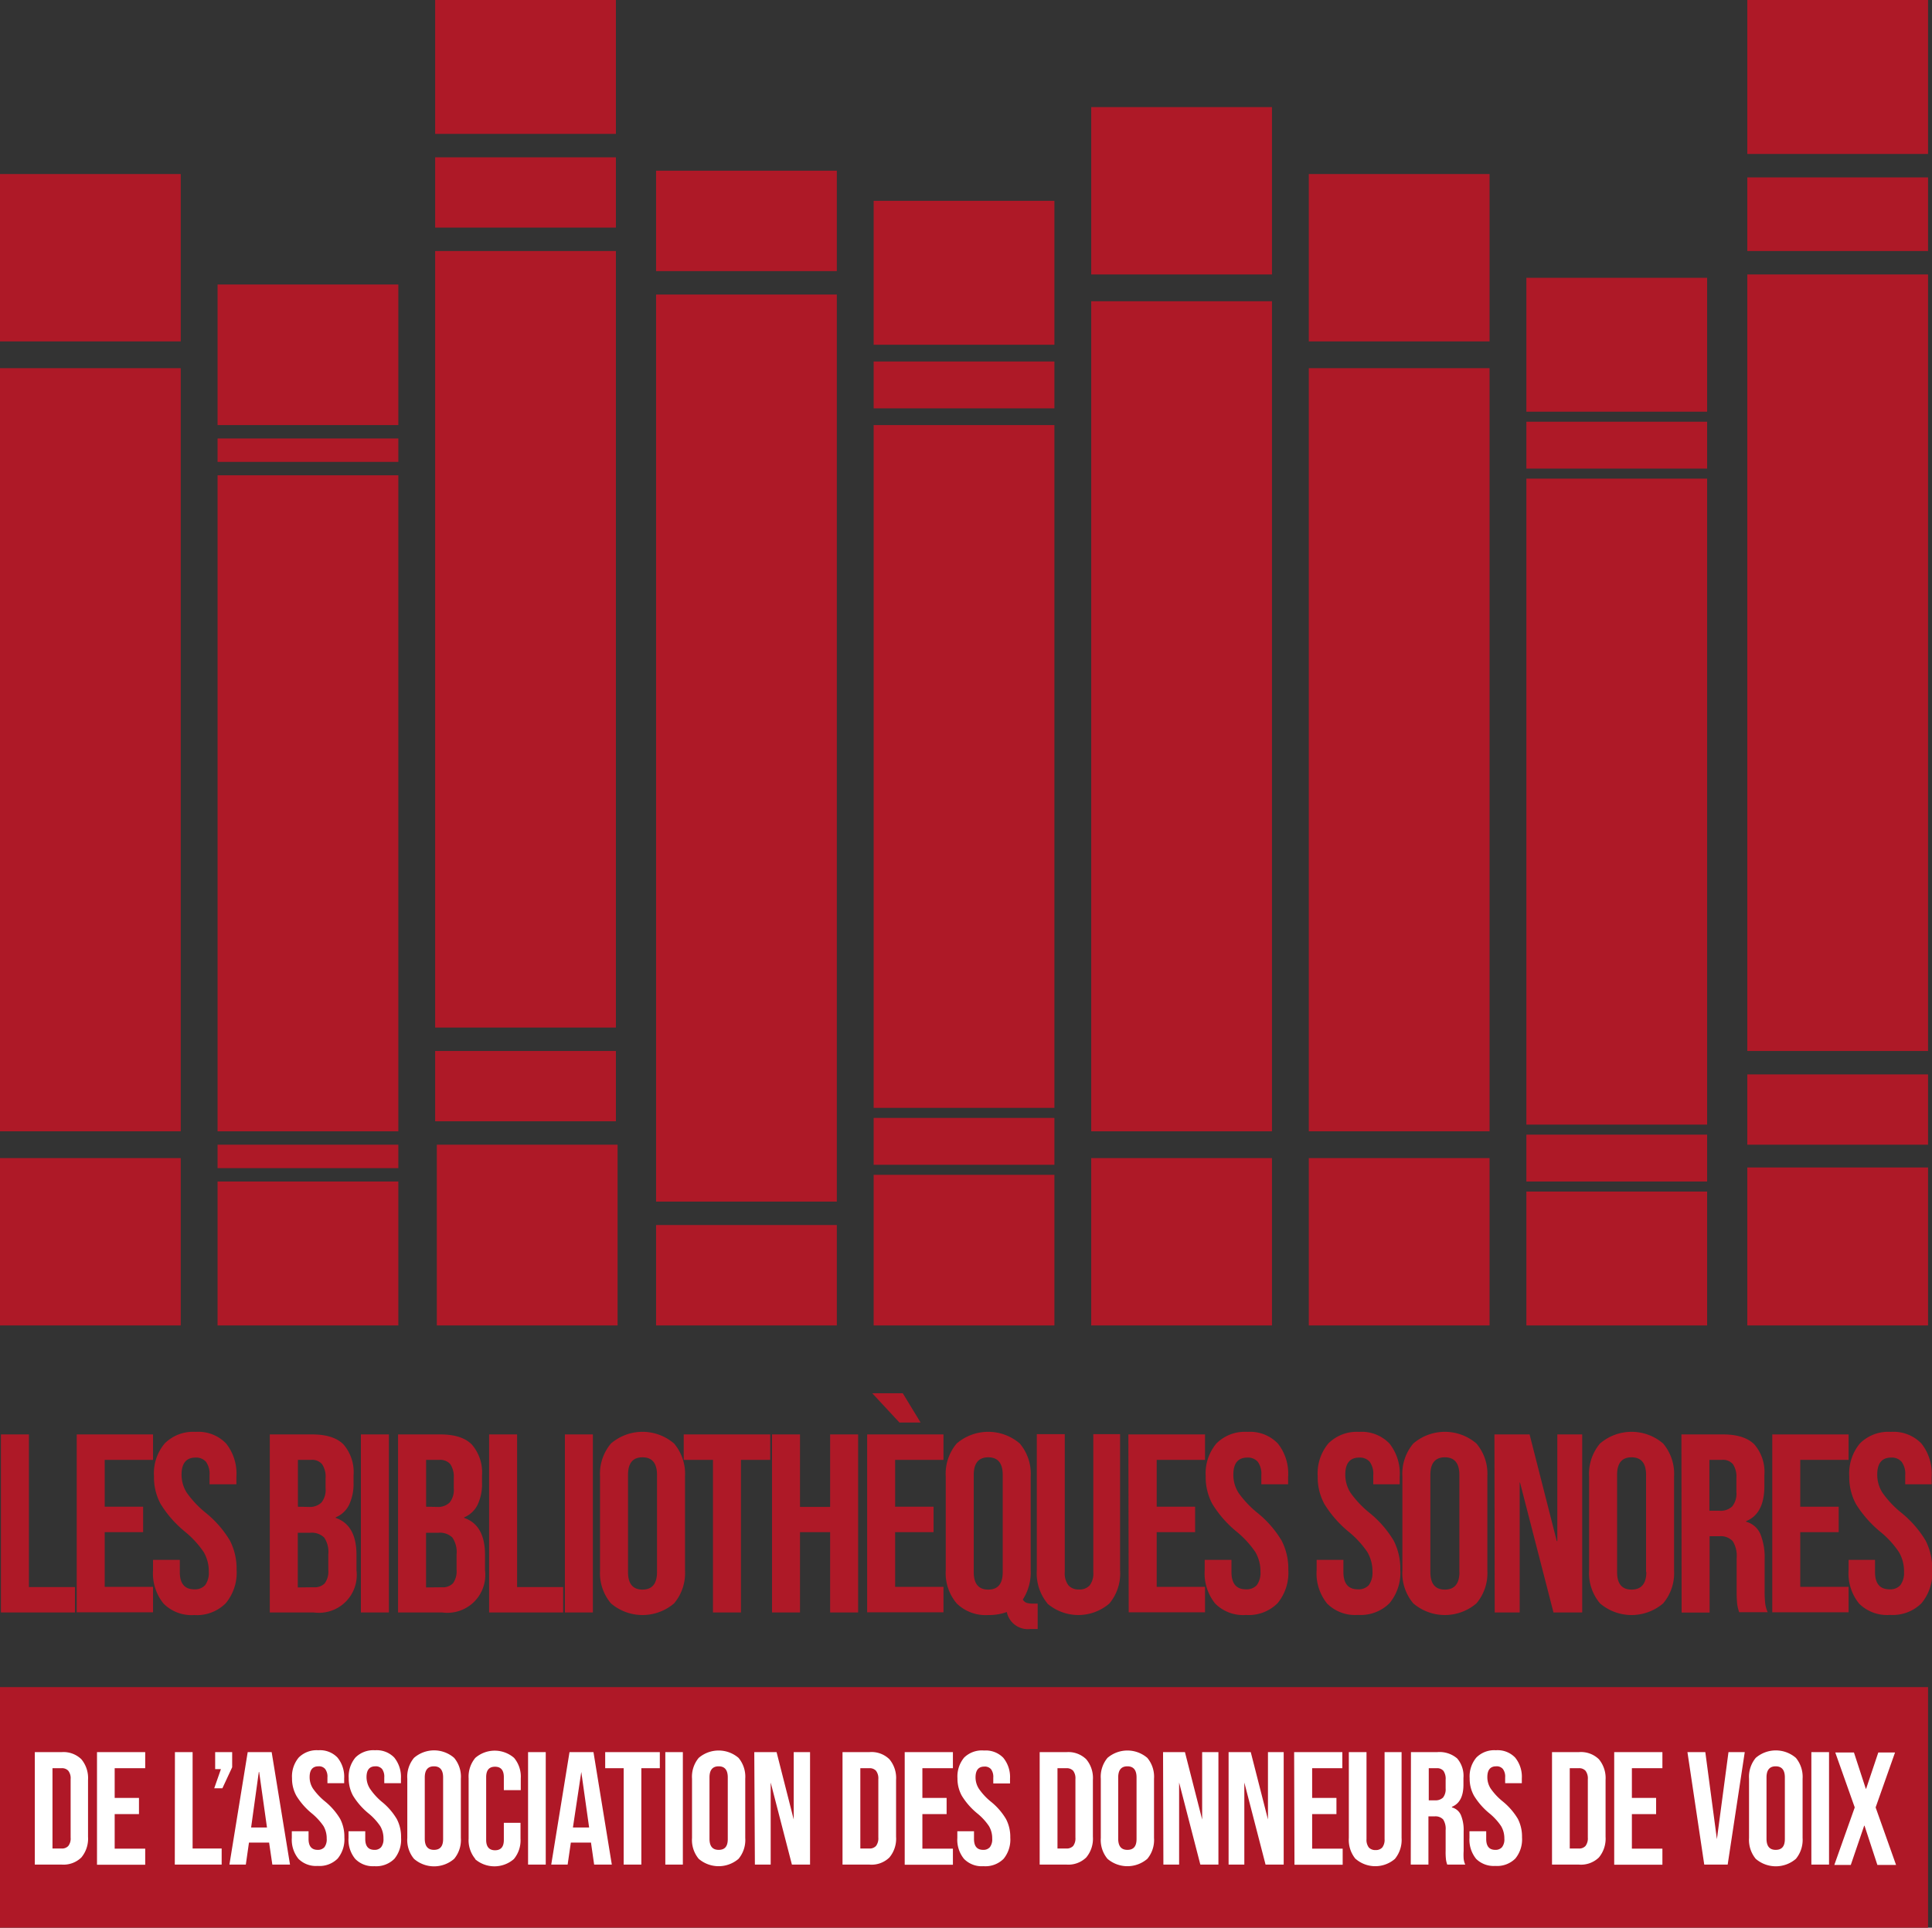 <?xml version="1.0" encoding="UTF-8"?> <svg xmlns="http://www.w3.org/2000/svg" id="a0adc80f-d201-4289-bcd8-e88e1d1a3a4e" data-name="Calque 1" viewBox="0 0 288.59 287.97"><rect x="0" y="0" width="288.59" height="287.97" fill="#333333" stroke="none"/><defs><style>.a943b0f8-1895-4bb6-be94-b5191c6178eb{fill:#ae1927;}.f6dc73d7-004b-46bc-b67f-a2aa9aee5e86{fill:#af1827;}.b0fd48e3-0070-49e4-833c-888dfc377b0d{fill:#fff;}</style></defs><path class="a943b0f8-1895-4bb6-be94-b5191c6178eb" d="M.14,214.28H4.32v22.8H11.2v3.8H.14Z"></path><path class="a943b0f8-1895-4bb6-be94-b5191c6178eb" d="M11.46,214.28h11.4v3.8H15.64v7h5.74v3.8H15.64v8.17h7.22v3.8H11.46Z"></path><path class="a943b0f8-1895-4bb6-be94-b5191c6178eb" d="M24.42,239.54a7.18,7.18,0,0,1-1.56-5v-1.52h4v1.82q0,2.58,2.16,2.58a2.07,2.07,0,0,0,1.62-.62,3.11,3.11,0,0,0,.55-2,5.69,5.69,0,0,0-.76-2.94,14.28,14.28,0,0,0-2.81-3.06A16.57,16.57,0,0,1,24,224.68a8.36,8.36,0,0,1-1-4.16,6.93,6.93,0,0,1,1.6-4.89,6,6,0,0,1,4.63-1.73,5.76,5.76,0,0,1,4.54,1.73,7.22,7.22,0,0,1,1.54,5v1.1H31.3v-1.36a3.09,3.09,0,0,0-.53-2,1.94,1.94,0,0,0-1.56-.63c-1.39,0-2.09.85-2.09,2.55a5,5,0,0,0,.78,2.7,15,15,0,0,0,2.83,3,15.65,15.65,0,0,1,3.61,4.14,9.18,9.18,0,0,1,1,4.37,7.13,7.13,0,0,1-1.62,5A6.08,6.08,0,0,1,29,241.26,5.88,5.88,0,0,1,24.42,239.54Z"></path><path class="a943b0f8-1895-4bb6-be94-b5191c6178eb" d="M40.3,214.28h6.31q3.24,0,4.71,1.51a6.32,6.32,0,0,1,1.49,4.61v1.07a7.35,7.35,0,0,1-.67,3.34,3.89,3.89,0,0,1-2,1.86v.08c2.08.71,3.11,2.56,3.11,5.55v2.28a5.65,5.65,0,0,1-6.34,6.3H40.3Zm5.82,10.83a2.52,2.52,0,0,0,1.88-.64,3,3,0,0,0,.63-2.17v-1.48a3.32,3.32,0,0,0-.52-2.09,1.93,1.93,0,0,0-1.61-.65h-2v7Zm.76,12a2.06,2.06,0,0,0,1.63-.59,3,3,0,0,0,.53-2v-2.32a3.83,3.83,0,0,0-.62-2.52,2.66,2.66,0,0,0-2.07-.71H44.48v8.17Z"></path><path class="a943b0f8-1895-4bb6-be94-b5191c6178eb" d="M53.91,214.28h4.18v26.6H53.91Z"></path><path class="a943b0f8-1895-4bb6-be94-b5191c6178eb" d="M59.46,214.28h6.3q3.24,0,4.72,1.51A6.37,6.37,0,0,1,72,220.4v1.07a7.22,7.22,0,0,1-.67,3.34,3.89,3.89,0,0,1-2,1.86v.08q3.12,1.06,3.12,5.55v2.28a5.66,5.66,0,0,1-6.35,6.3H59.46Zm5.81,10.83a2.5,2.5,0,0,0,1.88-.64,3,3,0,0,0,.63-2.17v-1.48a3.4,3.4,0,0,0-.51-2.09,2,2,0,0,0-1.62-.65h-2v7Zm.76,12a2.06,2.06,0,0,0,1.63-.59,3,3,0,0,0,.54-2v-2.32a3.83,3.83,0,0,0-.63-2.52,2.66,2.66,0,0,0-2.07-.71H63.64v8.17Z"></path><path class="a943b0f8-1895-4bb6-be94-b5191c6178eb" d="M73.06,214.28h4.18v22.8h6.88v3.8H73.06Z"></path><path class="a943b0f8-1895-4bb6-be94-b5191c6178eb" d="M84.38,214.28h4.18v26.6H84.38Z"></path><path class="a943b0f8-1895-4bb6-be94-b5191c6178eb" d="M91.26,239.52a7,7,0,0,1-1.63-4.94v-14a7,7,0,0,1,1.63-4.94,7.23,7.23,0,0,1,9.43,0,7,7,0,0,1,1.63,4.94v14a7,7,0,0,1-1.63,4.94,7.26,7.26,0,0,1-9.43,0Zm6.88-4.68V220.33c0-1.75-.72-2.63-2.17-2.63s-2.16.88-2.16,2.63v14.51c0,1.75.72,2.62,2.16,2.62S98.14,236.59,98.14,234.84Z"></path><path class="a943b0f8-1895-4bb6-be94-b5191c6178eb" d="M106.5,218.08h-4.37v-3.8h12.92v3.8h-4.37v22.8H106.5Z"></path><path class="a943b0f8-1895-4bb6-be94-b5191c6178eb" d="M115.32,214.28h4.18v10.83H124V214.28h4.18v26.6H124v-12H119.5v12h-4.18Z"></path><path class="a943b0f8-1895-4bb6-be94-b5191c6178eb" d="M129.53,214.28h11.4v3.8h-7.22v7h5.74v3.8h-5.74v8.17h7.22v3.8h-11.4Zm.76-6.15h4.56l2.66,4.37h-3.16Z"></path><path class="a943b0f8-1895-4bb6-be94-b5191c6178eb" d="M150.39,240.81a7.73,7.73,0,0,1-2.77.45,6.16,6.16,0,0,1-4.72-1.74,7,7,0,0,1-1.63-4.94v-14a7,7,0,0,1,1.63-4.94,7.23,7.23,0,0,1,9.43,0,7,7,0,0,1,1.63,4.94v14a7.51,7.51,0,0,1-1.18,4.37,1.15,1.15,0,0,0,.57.49,3.21,3.21,0,0,0,1,.11H155v3.8h-1.1A3.21,3.21,0,0,1,150.39,240.81Zm-.61-6V220.33c0-1.75-.72-2.63-2.16-2.63s-2.17.88-2.17,2.63v14.51c0,1.75.72,2.62,2.17,2.62S149.78,236.59,149.78,234.84Z"></path><path class="a943b0f8-1895-4bb6-be94-b5191c6178eb" d="M156.47,239.54a7.09,7.09,0,0,1-1.6-5v-20.3h4.18v20.6a2.91,2.91,0,0,0,.56,2,2,2,0,0,0,1.57.6,2,2,0,0,0,1.58-.6,2.91,2.91,0,0,0,.55-2v-20.6h4v20.3a7,7,0,0,1-1.6,5,7.11,7.11,0,0,1-9.27,0Z"></path><path class="a943b0f8-1895-4bb6-be94-b5191c6178eb" d="M168.55,214.28H180v3.8h-7.22v7h5.74v3.8h-5.74v8.17H180v3.8h-11.4Z"></path><path class="a943b0f8-1895-4bb6-be94-b5191c6178eb" d="M181.51,239.54a7.18,7.18,0,0,1-1.56-5v-1.52h4v1.82q0,2.58,2.16,2.58a2.07,2.07,0,0,0,1.62-.62,3.11,3.11,0,0,0,.55-2,5.69,5.69,0,0,0-.76-2.94,14.28,14.28,0,0,0-2.81-3.06,16.57,16.57,0,0,1-3.61-4.12,8.36,8.36,0,0,1-1-4.16,6.93,6.93,0,0,1,1.6-4.89,6,6,0,0,1,4.63-1.73,5.76,5.76,0,0,1,4.54,1.73,7.22,7.22,0,0,1,1.54,5v1.1h-4v-1.36a3.09,3.09,0,0,0-.53-2,1.94,1.94,0,0,0-1.56-.63c-1.39,0-2.09.85-2.09,2.55A5,5,0,0,0,185,223a15,15,0,0,0,2.83,3,15.65,15.65,0,0,1,3.61,4.14,9.18,9.18,0,0,1,1,4.37,7.13,7.13,0,0,1-1.62,5,6.08,6.08,0,0,1-4.69,1.74A5.88,5.88,0,0,1,181.51,239.54Z"></path><path class="a943b0f8-1895-4bb6-be94-b5191c6178eb" d="M198.23,239.54a7.18,7.18,0,0,1-1.56-5v-1.52h4v1.82c0,1.72.73,2.58,2.17,2.58a2.07,2.07,0,0,0,1.62-.62,3.11,3.11,0,0,0,.55-2,5.69,5.69,0,0,0-.76-2.94,14.11,14.11,0,0,0-2.82-3.06,16.7,16.7,0,0,1-3.6-4.12,8.36,8.36,0,0,1-1-4.16,7,7,0,0,1,1.59-4.89A6,6,0,0,1,203,213.9a5.76,5.76,0,0,1,4.54,1.73,7.22,7.22,0,0,1,1.54,5v1.1h-3.95v-1.36a3.09,3.09,0,0,0-.53-2,1.94,1.94,0,0,0-1.56-.63c-1.4,0-2.09.85-2.09,2.55a5,5,0,0,0,.78,2.7,15,15,0,0,0,2.83,3,15.65,15.65,0,0,1,3.61,4.14,9.18,9.18,0,0,1,1,4.37,7.13,7.13,0,0,1-1.62,5,6.09,6.09,0,0,1-4.69,1.74A5.88,5.88,0,0,1,198.23,239.54Z"></path><path class="a943b0f8-1895-4bb6-be94-b5191c6178eb" d="M211.11,239.52a7,7,0,0,1-1.63-4.94v-14a7,7,0,0,1,1.63-4.94,7.23,7.23,0,0,1,9.43,0,7,7,0,0,1,1.63,4.94v14a7,7,0,0,1-1.63,4.94,7.26,7.26,0,0,1-9.43,0Zm6.88-4.68V220.33c0-1.75-.72-2.63-2.17-2.63s-2.16.88-2.16,2.63v14.51c0,1.75.72,2.62,2.16,2.62S218,236.59,218,234.84Z"></path><path class="a943b0f8-1895-4bb6-be94-b5191c6178eb" d="M223.23,214.28h5.25l4.06,15.93h.08V214.28h3.72v26.6h-4.29l-5-19.41H227v19.41h-3.73Z"></path><path class="a943b0f8-1895-4bb6-be94-b5191c6178eb" d="M239,239.52a7,7,0,0,1-1.63-4.94v-14a7,7,0,0,1,1.63-4.94,7.23,7.23,0,0,1,9.43,0,7,7,0,0,1,1.63,4.94v14a7,7,0,0,1-1.63,4.94,7.26,7.26,0,0,1-9.43,0Zm6.88-4.68V220.33c0-1.75-.72-2.63-2.17-2.63s-2.16.88-2.16,2.63v14.51c0,1.75.72,2.62,2.16,2.62S245.92,236.59,245.92,234.84Z"></path><path class="a943b0f8-1895-4bb6-be94-b5191c6178eb" d="M251.16,214.28h6.2q3.22,0,4.71,1.51a6.32,6.32,0,0,1,1.48,4.61V222c0,2.76-.91,4.5-2.73,5.24v.08a3.22,3.22,0,0,1,2.14,1.86,9.34,9.34,0,0,1,.63,3.76v4.67a15.57,15.57,0,0,0,.08,1.85,4.31,4.31,0,0,0,.38,1.38h-4.26a6.1,6.1,0,0,1-.3-1.21,18.23,18.23,0,0,1-.08-2v-4.87a4.13,4.13,0,0,0-.59-2.54,2.46,2.46,0,0,0-2-.73h-1.45v11.4h-4.18Zm5.7,11.4a2.49,2.49,0,0,0,1.88-.64,3,3,0,0,0,.63-2.17v-2.05a3.4,3.4,0,0,0-.51-2.09,1.94,1.94,0,0,0-1.62-.65h-1.9v7.6Z"></path><path class="a943b0f8-1895-4bb6-be94-b5191c6178eb" d="M264.73,214.28h11.4v3.8h-7.22v7h5.74v3.8h-5.74v8.17h7.22v3.8h-11.4Z"></path><path class="a943b0f8-1895-4bb6-be94-b5191c6178eb" d="M277.69,239.54a7.18,7.18,0,0,1-1.56-5v-1.52h3.95v1.82c0,1.72.72,2.58,2.17,2.58a2,2,0,0,0,1.61-.62,3.05,3.05,0,0,0,.55-2,5.6,5.6,0,0,0-.76-2.94,13.76,13.76,0,0,0-2.81-3.06,17,17,0,0,1-3.61-4.12,8.46,8.46,0,0,1-1-4.16,7,7,0,0,1,1.59-4.89,6,6,0,0,1,4.64-1.73,5.78,5.78,0,0,1,4.54,1.73,7.22,7.22,0,0,1,1.54,5v1.1h-3.95v-1.36a3,3,0,0,0-.54-2,1.91,1.91,0,0,0-1.55-.63c-1.4,0-2.09.85-2.09,2.55a5,5,0,0,0,.78,2.7,14.69,14.69,0,0,0,2.83,3,15.83,15.83,0,0,1,3.61,4.14,9.18,9.18,0,0,1,1,4.37,7.13,7.13,0,0,1-1.61,5,6.09,6.09,0,0,1-4.69,1.74A5.88,5.88,0,0,1,277.69,239.54Z"></path><rect class="f6dc73d7-004b-46bc-b67f-a2aa9aee5e86" y="252.03" width="288" height="35.94"></rect><path class="b0fd48e3-0070-49e4-833c-888dfc377b0d" d="M5.2,261.74h4a3.83,3.83,0,0,1,2.95,1.06,4.39,4.39,0,0,1,1,3.09v8.5a4.39,4.39,0,0,1-1,3.09,3.83,3.83,0,0,1-2.95,1.06h-4Zm4,14.4a1.28,1.28,0,0,0,1-.38,1.81,1.81,0,0,0,.35-1.25v-8.74a1.81,1.81,0,0,0-.35-1.25,1.28,1.28,0,0,0-1-.38H7.84v12Z"></path><path class="b0fd48e3-0070-49e4-833c-888dfc377b0d" d="M14.49,261.74h7.2v2.4H17.13v4.44h3.63V271H17.13v5.16h4.56v2.4h-7.2Z"></path><path class="b0fd48e3-0070-49e4-833c-888dfc377b0d" d="M26.13,261.74h2.64v14.4h4.34v2.4h-7Z"></path><path class="b0fd48e3-0070-49e4-833c-888dfc377b0d" d="M33,264.28h-.86v-2.54h2.54V264l-1.46,3.14H32Z"></path><path class="b0fd48e3-0070-49e4-833c-888dfc377b0d" d="M37,261.74h3.58l2.74,16.8H40.68l-.49-3.34v.05h-3l-.47,3.29H34.27ZM39.88,273l-1.17-8.3h-.05L37.51,273Z"></path><path class="b0fd48e3-0070-49e4-833c-888dfc377b0d" d="M44.59,277.69a4.5,4.5,0,0,1-1-3.13v-1h2.5v1.15c0,1.09.46,1.63,1.37,1.63a1.29,1.29,0,0,0,1-.4,1.92,1.92,0,0,0,.34-1.28,3.67,3.67,0,0,0-.47-1.86,9.14,9.14,0,0,0-1.78-1.93,10.49,10.49,0,0,1-2.28-2.61,5.3,5.3,0,0,1-.65-2.62,4.41,4.41,0,0,1,1-3.09,3.78,3.78,0,0,1,2.93-1.09,3.61,3.61,0,0,1,2.86,1.09,4.55,4.55,0,0,1,1,3.13v.7h-2.5v-.86a1.88,1.88,0,0,0-.34-1.26,1.19,1.19,0,0,0-1-.4c-.88,0-1.32.54-1.32,1.61a3.14,3.14,0,0,0,.49,1.7,9.5,9.5,0,0,0,1.79,1.92,9.94,9.94,0,0,1,2.28,2.62,5.74,5.74,0,0,1,.63,2.76,4.53,4.53,0,0,1-1,3.17,3.83,3.83,0,0,1-3,1.1A3.68,3.68,0,0,1,44.59,277.69Z"></path><path class="b0fd48e3-0070-49e4-833c-888dfc377b0d" d="M53.06,277.69a4.5,4.5,0,0,1-1-3.13v-1h2.5v1.15c0,1.09.46,1.63,1.37,1.63a1.26,1.26,0,0,0,1-.4,1.92,1.92,0,0,0,.35-1.28,3.58,3.58,0,0,0-.48-1.86,8.88,8.88,0,0,0-1.78-1.93,10.49,10.49,0,0,1-2.28-2.61,5.3,5.3,0,0,1-.65-2.62,4.41,4.41,0,0,1,1-3.09,3.78,3.78,0,0,1,2.93-1.09,3.64,3.64,0,0,1,2.87,1.09,4.6,4.6,0,0,1,1,3.13v.7H57.4v-.86a1.94,1.94,0,0,0-.33-1.26,1.23,1.23,0,0,0-1-.4c-.88,0-1.32.54-1.32,1.61a3.23,3.23,0,0,0,.49,1.7A9.5,9.5,0,0,0,57,269.13a9.58,9.58,0,0,1,2.28,2.62,5.74,5.74,0,0,1,.63,2.76,4.52,4.52,0,0,1-1,3.17,3.86,3.86,0,0,1-3,1.1A3.68,3.68,0,0,1,53.06,277.69Z"></path><path class="b0fd48e3-0070-49e4-833c-888dfc377b0d" d="M61.84,277.68a4.4,4.4,0,0,1-1-3.12v-8.84a4.4,4.4,0,0,1,1-3.12,4.57,4.57,0,0,1,6,0,4.4,4.4,0,0,1,1,3.12v8.84a4.4,4.4,0,0,1-1,3.12,4.57,4.57,0,0,1-6,0Zm4.35-3v-9.16c0-1.11-.46-1.66-1.37-1.66s-1.37.55-1.37,1.66v9.16c0,1.11.46,1.66,1.37,1.66S66.19,275.83,66.19,274.72Z"></path><path class="b0fd48e3-0070-49e4-833c-888dfc377b0d" d="M71,277.7a4.36,4.36,0,0,1-1-3.05v-9a4.36,4.36,0,0,1,1-3.05,4.42,4.42,0,0,1,5.79,0,4.36,4.36,0,0,1,1,3.05v1.77H75.26v-1.94q0-1.56-1.32-1.56t-1.32,1.56v9.38c0,1,.44,1.54,1.32,1.54s1.32-.51,1.32-1.54v-2.56h2.49v2.37a4.36,4.36,0,0,1-1,3.05,4.42,4.42,0,0,1-5.79,0Z"></path><path class="b0fd48e3-0070-49e4-833c-888dfc377b0d" d="M78.88,261.74h2.64v16.8H78.88Z"></path><path class="b0fd48e3-0070-49e4-833c-888dfc377b0d" d="M85.07,261.74h3.58l2.74,16.8H88.75l-.48-3.34v.05h-3l-.48,3.29H82.34ZM88,273l-1.17-8.3h0L85.58,273Z"></path><path class="b0fd48e3-0070-49e4-833c-888dfc377b0d" d="M93.16,264.14H90.4v-2.4h8.16v2.4H95.8v14.4H93.16Z"></path><path class="b0fd48e3-0070-49e4-833c-888dfc377b0d" d="M99.38,261.74H102v16.8H99.38Z"></path><path class="b0fd48e3-0070-49e4-833c-888dfc377b0d" d="M104.37,277.68a4.4,4.4,0,0,1-1-3.12v-8.84a4.4,4.4,0,0,1,1-3.12,4.57,4.57,0,0,1,5.95,0,4.4,4.4,0,0,1,1,3.12v8.84a4.4,4.4,0,0,1-1,3.12,4.57,4.57,0,0,1-5.95,0Zm4.34-3v-9.16c0-1.11-.45-1.66-1.36-1.66s-1.37.55-1.37,1.66v9.16c0,1.11.45,1.66,1.37,1.66S108.71,275.83,108.71,274.72Z"></path><path class="b0fd48e3-0070-49e4-833c-888dfc377b0d" d="M112.67,261.74H116l2.56,10.06h0V261.74H121v16.8h-2.71l-3.17-12.26h0v12.26h-2.36Z"></path><path class="b0fd48e3-0070-49e4-833c-888dfc377b0d" d="M125.85,261.74h4a3.81,3.81,0,0,1,3,1.06,4.35,4.35,0,0,1,1,3.09v8.5a4.35,4.35,0,0,1-1,3.09,3.81,3.81,0,0,1-3,1.06h-4Zm4,14.4a1.29,1.29,0,0,0,1-.38,1.87,1.87,0,0,0,.35-1.25v-8.74a1.87,1.87,0,0,0-.35-1.25,1.29,1.29,0,0,0-1-.38h-1.34v12Z"></path><path class="b0fd48e3-0070-49e4-833c-888dfc377b0d" d="M135.14,261.74h7.2v2.4h-4.56v4.44h3.62V271h-3.62v5.16h4.56v2.4h-7.2Z"></path><path class="b0fd48e3-0070-49e4-833c-888dfc377b0d" d="M144,277.69a4.5,4.5,0,0,1-1-3.13v-1h2.49v1.15c0,1.09.46,1.63,1.37,1.63a1.26,1.26,0,0,0,1-.4,1.92,1.92,0,0,0,.35-1.28,3.58,3.58,0,0,0-.48-1.86,8.62,8.62,0,0,0-1.78-1.93,10.49,10.49,0,0,1-2.28-2.61,5.3,5.3,0,0,1-.65-2.62,4.41,4.41,0,0,1,1-3.09A3.78,3.78,0,0,1,147,261.5a3.64,3.64,0,0,1,2.87,1.09,4.55,4.55,0,0,1,1,3.13v.7h-2.5v-.86a1.94,1.94,0,0,0-.33-1.26,1.21,1.21,0,0,0-1-.4c-.88,0-1.32.54-1.32,1.61a3.15,3.15,0,0,0,.5,1.7,9.11,9.11,0,0,0,1.78,1.92,9.58,9.58,0,0,1,2.28,2.62,5.74,5.74,0,0,1,.63,2.76,4.52,4.52,0,0,1-1,3.17,3.86,3.86,0,0,1-3,1.1A3.7,3.7,0,0,1,144,277.69Z"></path><path class="b0fd48e3-0070-49e4-833c-888dfc377b0d" d="M155.3,261.74h4a3.83,3.83,0,0,1,2.95,1.06,4.35,4.35,0,0,1,1,3.09v8.5a4.35,4.35,0,0,1-1,3.09,3.83,3.83,0,0,1-2.95,1.06h-4Zm4,14.4a1.32,1.32,0,0,0,1-.38,1.87,1.87,0,0,0,.34-1.25v-8.74a1.87,1.87,0,0,0-.34-1.25,1.32,1.32,0,0,0-1-.38h-1.34v12Z"></path><path class="b0fd48e3-0070-49e4-833c-888dfc377b0d" d="M165.43,277.68a4.4,4.4,0,0,1-1-3.12v-8.84a4.4,4.4,0,0,1,1-3.12,4.57,4.57,0,0,1,5.95,0,4.4,4.4,0,0,1,1,3.12v8.84a4.4,4.4,0,0,1-1,3.12,4.57,4.57,0,0,1-5.95,0Zm4.34-3v-9.16c0-1.11-.46-1.66-1.37-1.66s-1.37.55-1.37,1.66v9.16c0,1.11.46,1.66,1.37,1.66S169.77,275.83,169.77,274.72Z"></path><path class="b0fd48e3-0070-49e4-833c-888dfc377b0d" d="M173.73,261.74H177l2.57,10.06h0V261.74H182v16.8H179.3l-3.17-12.26h0v12.26h-2.35Z"></path><path class="b0fd48e3-0070-49e4-833c-888dfc377b0d" d="M183.52,261.74h3.31l2.57,10.06h0V261.74h2.35v16.8h-2.71l-3.17-12.26h0v12.26h-2.35Z"></path><path class="b0fd48e3-0070-49e4-833c-888dfc377b0d" d="M193.31,261.74h7.2v2.4H196v4.44h3.63V271H196v5.16h4.56v2.4h-7.2Z"></path><path class="b0fd48e3-0070-49e4-833c-888dfc377b0d" d="M202.48,277.69a4.46,4.46,0,0,1-1-3.13V261.74h2.64v13a1.87,1.87,0,0,0,.35,1.25,1.3,1.3,0,0,0,1,.38,1.28,1.28,0,0,0,1-.38,1.87,1.87,0,0,0,.35-1.25v-13h2.54v12.82a4.46,4.46,0,0,1-1,3.13,4.48,4.48,0,0,1-5.86,0Z"></path><path class="b0fd48e3-0070-49e4-833c-888dfc377b0d" d="M210.76,261.74h3.91a4.05,4.05,0,0,1,3,.95,4,4,0,0,1,.93,2.91v1c0,1.74-.57,2.84-1.72,3.31V270a2,2,0,0,1,1.35,1.17,5.83,5.83,0,0,1,.4,2.38v2.95a9.21,9.21,0,0,0,0,1.16,2.82,2.82,0,0,0,.24.88h-2.69a3.45,3.45,0,0,1-.19-.77,9.68,9.68,0,0,1-.05-1.29V273.4a2.58,2.58,0,0,0-.37-1.6,1.57,1.57,0,0,0-1.29-.46h-.91v7.2h-2.64Zm3.6,7.2a1.6,1.6,0,0,0,1.19-.41,2,2,0,0,0,.39-1.37v-1.29a2.1,2.1,0,0,0-.32-1.32,1.23,1.23,0,0,0-1-.41h-1.2v4.8Z"></path><path class="b0fd48e3-0070-49e4-833c-888dfc377b0d" d="M220.5,277.69a4.55,4.55,0,0,1-1-3.13v-1H222v1.15c0,1.09.45,1.63,1.36,1.63a1.26,1.26,0,0,0,1-.4,1.87,1.87,0,0,0,.35-1.28,3.58,3.58,0,0,0-.48-1.86,8.78,8.78,0,0,0-1.77-1.93,10.49,10.49,0,0,1-2.28-2.61,5.2,5.2,0,0,1-.65-2.62,4.36,4.36,0,0,1,1-3.09,3.76,3.76,0,0,1,2.92-1.09,3.62,3.62,0,0,1,2.87,1.09,4.55,4.55,0,0,1,1,3.13v.7h-2.49v-.86a1.88,1.88,0,0,0-.34-1.26,1.19,1.19,0,0,0-1-.4c-.88,0-1.32.54-1.32,1.61a3.14,3.14,0,0,0,.49,1.7,9.21,9.21,0,0,0,1.79,1.92,9.94,9.94,0,0,1,2.28,2.62,5.85,5.85,0,0,1,.62,2.76,4.52,4.52,0,0,1-1,3.17,3.86,3.86,0,0,1-3,1.1A3.72,3.72,0,0,1,220.5,277.69Z"></path><path class="b0fd48e3-0070-49e4-833c-888dfc377b0d" d="M231.83,261.74h4a3.84,3.84,0,0,1,3,1.06,4.39,4.39,0,0,1,1,3.09v8.5a4.39,4.39,0,0,1-1,3.09,3.84,3.84,0,0,1-3,1.06h-4Zm4,14.4a1.28,1.28,0,0,0,1-.38,1.87,1.87,0,0,0,.35-1.25v-8.74a1.87,1.87,0,0,0-.35-1.25,1.28,1.28,0,0,0-1-.38h-1.35v12Z"></path><path class="b0fd48e3-0070-49e4-833c-888dfc377b0d" d="M241.12,261.74h7.2v2.4h-4.56v4.44h3.62V271h-3.62v5.16h4.56v2.4h-7.2Z"></path><path class="b0fd48e3-0070-49e4-833c-888dfc377b0d" d="M252.06,261.74h2.67l1.73,13h0l1.73-13h2.43l-2.55,16.8h-3.5Z"></path><path class="b0fd48e3-0070-49e4-833c-888dfc377b0d" d="M262.26,277.68a4.45,4.45,0,0,1-1-3.12v-8.84a4.45,4.45,0,0,1,1-3.12,4.59,4.59,0,0,1,6,0,4.45,4.45,0,0,1,1,3.12v8.84a4.45,4.45,0,0,1-1,3.12,4.59,4.59,0,0,1-6,0Zm4.35-3v-9.16c0-1.11-.46-1.66-1.37-1.66s-1.37.55-1.37,1.66v9.16c0,1.11.46,1.66,1.37,1.66S266.61,275.83,266.61,274.72Z"></path><path class="b0fd48e3-0070-49e4-833c-888dfc377b0d" d="M270.57,261.74h2.64v16.8h-2.64Z"></path><path class="b0fd48e3-0070-49e4-833c-888dfc377b0d" d="M277.05,270l-2.91-8.21h2.79l1.77,5.42h.05l1.82-5.42h2.5l-2.9,8.21,3.05,8.59h-2.79l-1.92-5.86h-.05l-2,5.86H274Z"></path><rect class="a943b0f8-1895-4bb6-be94-b5191c6178eb" y="26" width="27" height="25"></rect><rect class="a943b0f8-1895-4bb6-be94-b5191c6178eb" y="55" width="27" height="114"></rect><rect class="a943b0f8-1895-4bb6-be94-b5191c6178eb" y="173" width="27" height="25"></rect><rect class="a943b0f8-1895-4bb6-be94-b5191c6178eb" x="32.5" y="42.5" width="27" height="21"></rect><rect class="a943b0f8-1895-4bb6-be94-b5191c6178eb" x="32.5" y="71" width="27" height="98"></rect><rect class="a943b0f8-1895-4bb6-be94-b5191c6178eb" x="32.5" y="65.5" width="27" height="3.5"></rect><rect class="a943b0f8-1895-4bb6-be94-b5191c6178eb" x="32.5" y="171" width="27" height="3.5"></rect><rect class="a943b0f8-1895-4bb6-be94-b5191c6178eb" x="32.5" y="176.5" width="27" height="21.5"></rect><rect class="a943b0f8-1895-4bb6-be94-b5191c6178eb" x="65" width="27" height="20"></rect><rect class="a943b0f8-1895-4bb6-be94-b5191c6178eb" x="65" y="23.5" width="27" height="10.5"></rect><rect class="a943b0f8-1895-4bb6-be94-b5191c6178eb" x="65" y="37.5" width="27" height="116"></rect><rect class="a943b0f8-1895-4bb6-be94-b5191c6178eb" x="65" y="157" width="27" height="10.5"></rect><rect class="a943b0f8-1895-4bb6-be94-b5191c6178eb" x="65.25" y="171" width="27" height="27"></rect><rect class="a943b0f8-1895-4bb6-be94-b5191c6178eb" x="98" y="25.5" width="27" height="15"></rect><rect class="a943b0f8-1895-4bb6-be94-b5191c6178eb" x="98" y="44" width="27" height="135.5"></rect><rect class="a943b0f8-1895-4bb6-be94-b5191c6178eb" x="98" y="183" width="27" height="15"></rect><rect class="a943b0f8-1895-4bb6-be94-b5191c6178eb" x="130.5" y="30" width="27" height="21.5"></rect><rect class="a943b0f8-1895-4bb6-be94-b5191c6178eb" x="130.5" y="54" width="27" height="7"></rect><rect class="a943b0f8-1895-4bb6-be94-b5191c6178eb" x="130.5" y="63.5" width="27" height="102"></rect><rect class="a943b0f8-1895-4bb6-be94-b5191c6178eb" x="130.5" y="167" width="27" height="7"></rect><rect class="a943b0f8-1895-4bb6-be94-b5191c6178eb" x="130.5" y="175.5" width="27" height="22.5"></rect><rect class="a943b0f8-1895-4bb6-be94-b5191c6178eb" x="195.5" y="26" width="27" height="25"></rect><rect class="a943b0f8-1895-4bb6-be94-b5191c6178eb" x="195.5" y="55" width="27" height="114"></rect><rect class="a943b0f8-1895-4bb6-be94-b5191c6178eb" x="195.5" y="173" width="27" height="25"></rect><rect class="a943b0f8-1895-4bb6-be94-b5191c6178eb" x="261" width="27" height="23"></rect><rect class="a943b0f8-1895-4bb6-be94-b5191c6178eb" x="261" y="26.5" width="27" height="11"></rect><rect class="a943b0f8-1895-4bb6-be94-b5191c6178eb" x="261" y="41" width="27" height="116"></rect><rect class="a943b0f8-1895-4bb6-be94-b5191c6178eb" x="261" y="160.5" width="27" height="10.5"></rect><rect class="a943b0f8-1895-4bb6-be94-b5191c6178eb" x="261" y="174.4" width="27" height="23.6"></rect><rect class="a943b0f8-1895-4bb6-be94-b5191c6178eb" x="163" y="16" width="27" height="25"></rect><rect class="a943b0f8-1895-4bb6-be94-b5191c6178eb" x="163" y="45" width="27" height="124"></rect><rect class="a943b0f8-1895-4bb6-be94-b5191c6178eb" x="163" y="173" width="27" height="25"></rect><rect class="a943b0f8-1895-4bb6-be94-b5191c6178eb" x="228" y="178" width="27" height="20"></rect><rect class="a943b0f8-1895-4bb6-be94-b5191c6178eb" x="228" y="169.5" width="27" height="7"></rect><rect class="a943b0f8-1895-4bb6-be94-b5191c6178eb" x="228" y="71.5" width="27" height="96.5"></rect><rect class="a943b0f8-1895-4bb6-be94-b5191c6178eb" x="228" y="63" width="27" height="7"></rect><rect class="a943b0f8-1895-4bb6-be94-b5191c6178eb" x="228" y="41.5" width="27" height="20"></rect></svg> 